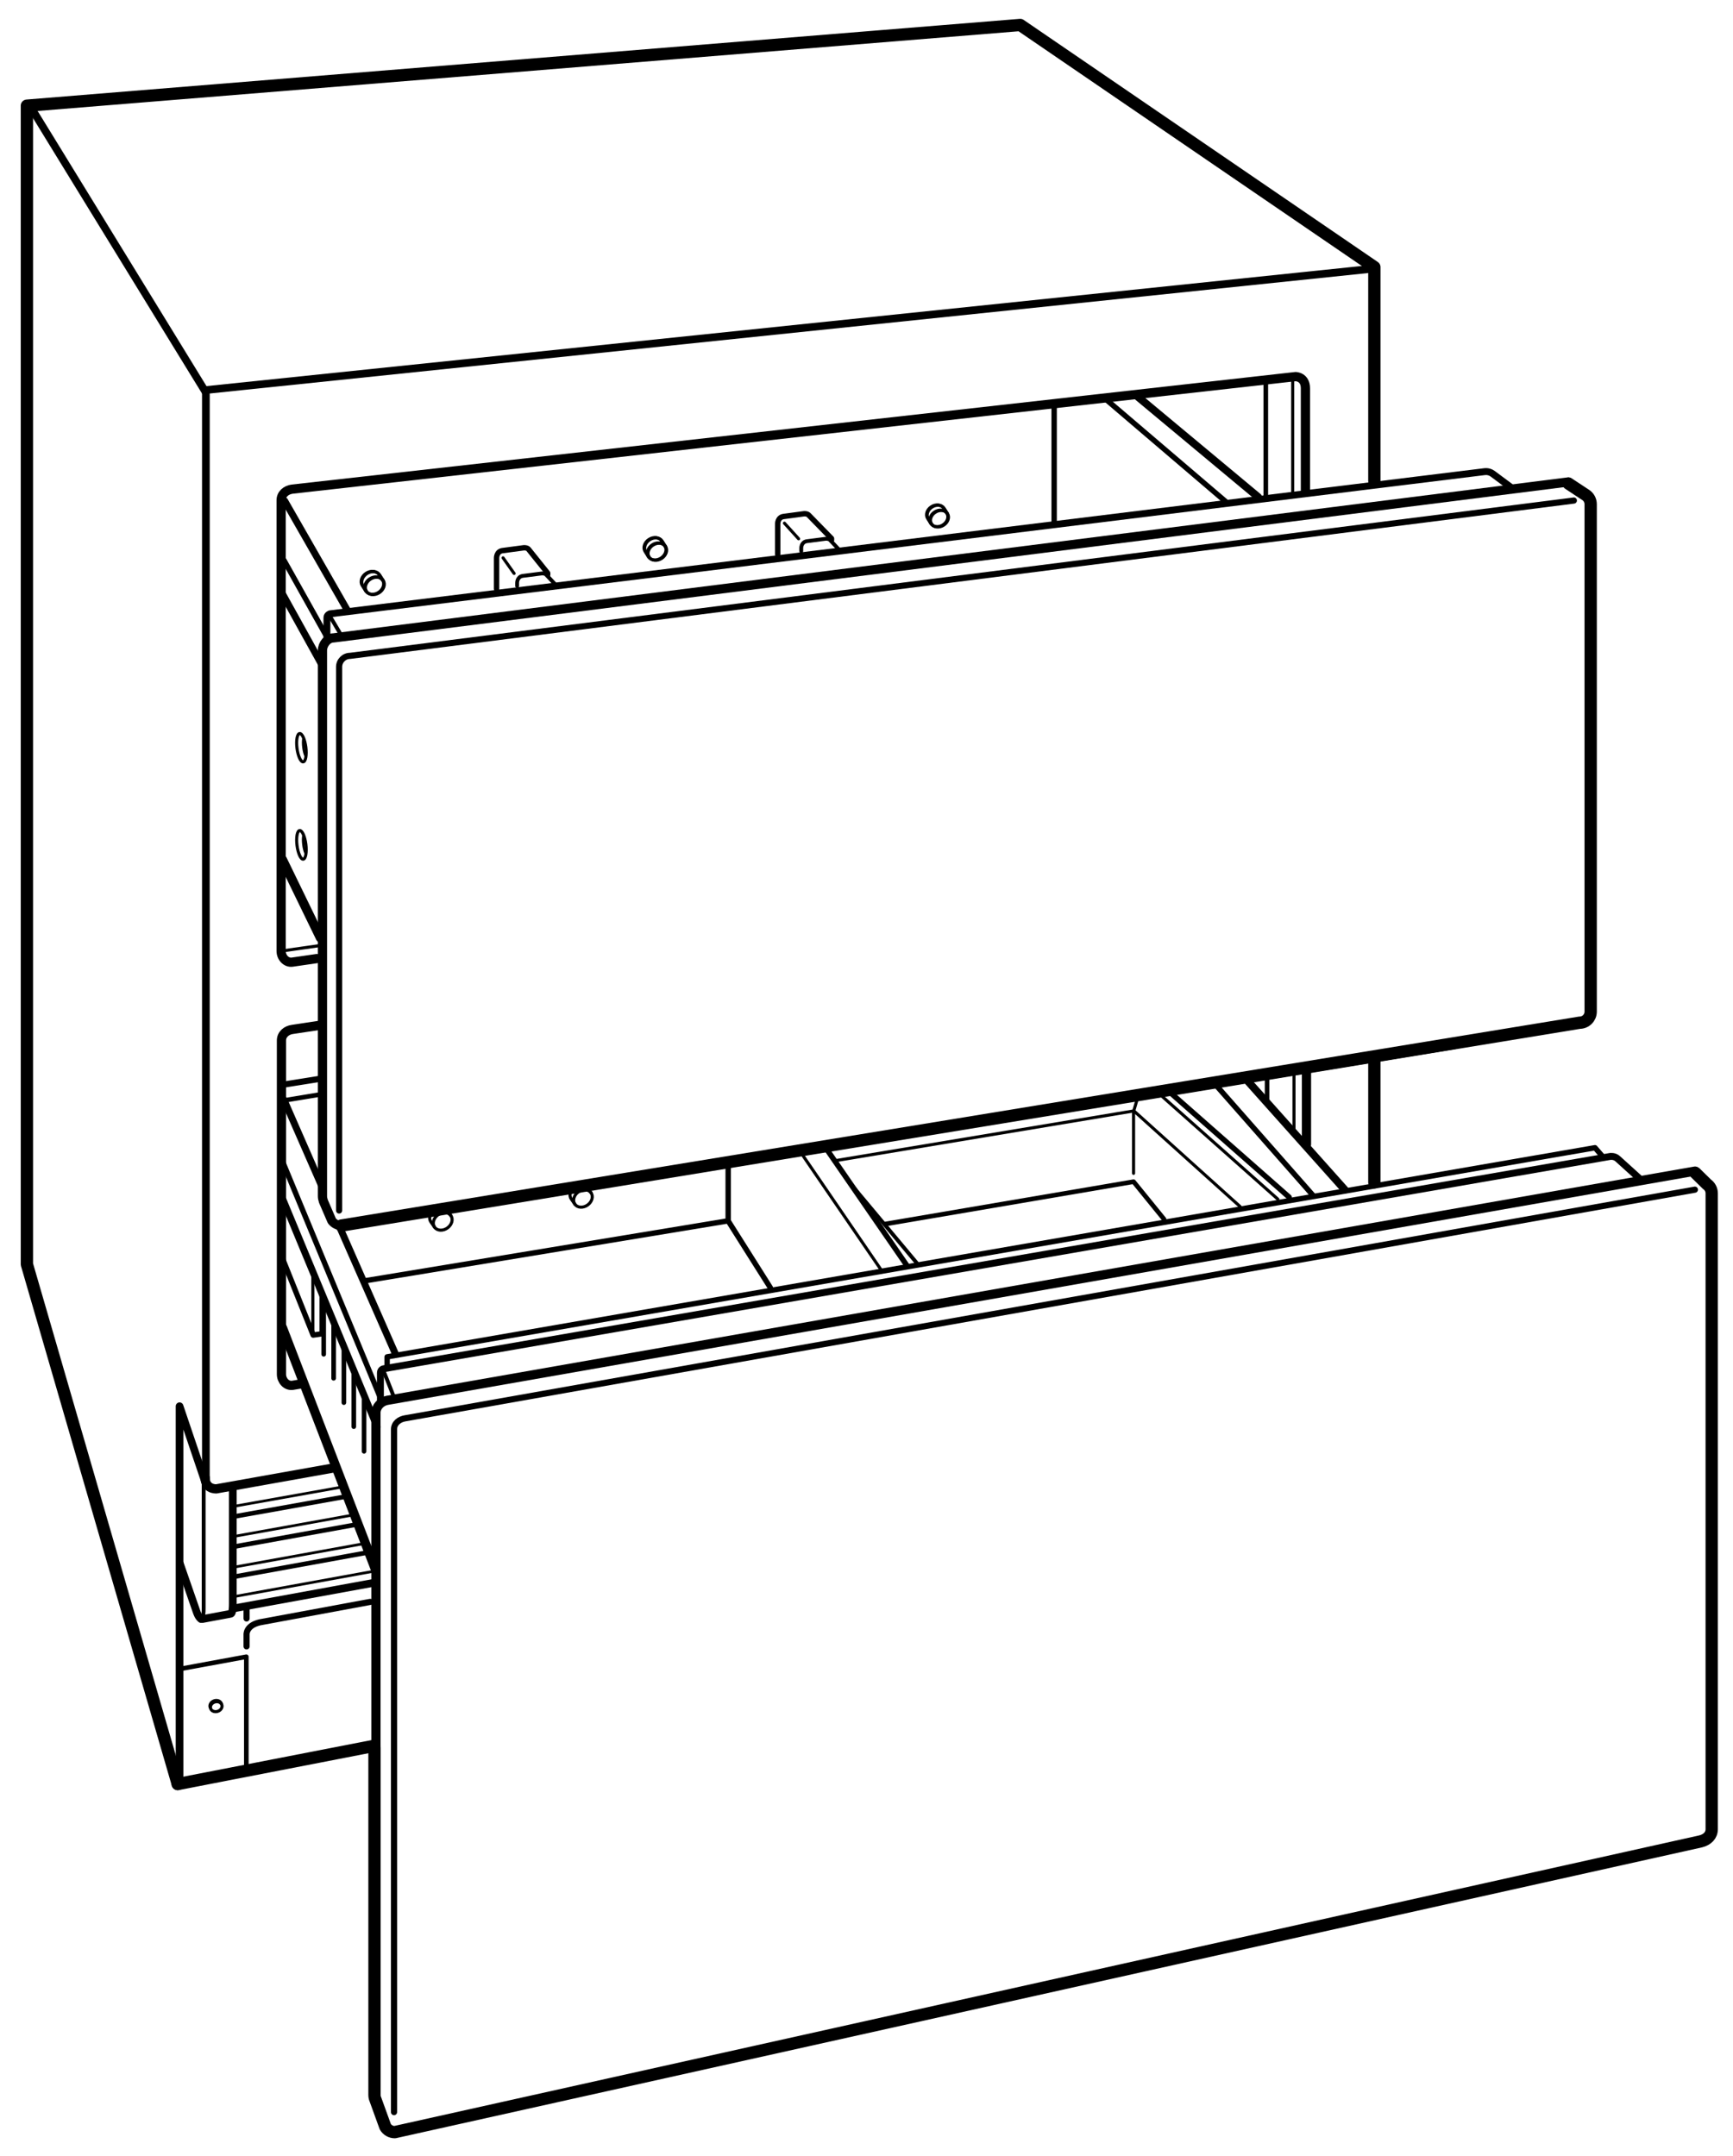 <svg xmlns="http://www.w3.org/2000/svg" width="225.5" height="280.5"><line fill="none" stroke="#000" stroke-width="1.2" stroke-linecap="round" stroke-linejoin="round" stroke-miterlimit="2" x1="170.001" y1="148.906" x2="170.001" y2="139.458"/><path fill="none" stroke="#000" stroke-width=".9" stroke-linecap="round" stroke-linejoin="round" stroke-miterlimit="2" d="M49.5 182.646v-4.021c0-.479.438-.536.438-.536l159.585-27.621s.563-.088.979.306l2.873 2.602"/><path fill="none" stroke="#000" stroke-width=".8" stroke-linecap="round" stroke-linejoin="round" stroke-miterlimit="2" d="M51.271 274.812v-88.831c0-.796.667-1.31 1.44-1.44l167.83-29.749"/><path fill="none" stroke="#000" stroke-width="1.6" stroke-linecap="round" stroke-linejoin="round" stroke-miterlimit="2" d="M48.729 227.396v45.193c0 .214.046.417.13.599l1.277 3.524c.251.423.711.705 1.238.705l169.916-37.831c.865-.211 1.44-.79 1.44-1.586v-82.731c0-.49-.243-.923-.616-1.183l-1.501-1.472"/><path fill="none" stroke="#000" stroke-width="1.2" stroke-linecap="round" stroke-linejoin="round" stroke-miterlimit="2" d="M48.917 227.583v-43.739c0-.796.615-1.469 1.44-1.637l170.206-29.832"/><line fill="none" stroke="#000" stroke-width=".5" stroke-linecap="round" stroke-linejoin="round" stroke-miterlimit="2" x1="49.927" y1="178.406" x2="51.25" y2="181.75"/><line fill="none" stroke="#000" stroke-width="1.2" stroke-linecap="round" stroke-linejoin="round" stroke-miterlimit="2" x1="48.875" y1="204.25" x2="36.75" y2="172.75"/><line fill="none" stroke="#000" stroke-width=".9" stroke-linecap="round" stroke-linejoin="round" stroke-miterlimit="2" x1="36.833" y1="156.125" x2="49.084" y2="185.667"/><line fill="none" stroke="#000" stroke-width=".7" stroke-linecap="round" stroke-linejoin="round" stroke-miterlimit="2" x1="36.875" y1="151.398" x2="49.688" y2="182.333"/><line fill="none" stroke="#000" stroke-width=".9" stroke-linecap="round" stroke-linejoin="round" stroke-miterlimit="2" x1="44.091" y1="159.412" x2="51.438" y2="176.125"/><line fill="none" stroke="#000" stroke-width=".9" stroke-linecap="round" stroke-linejoin="round" stroke-miterlimit="2" x1="36.958" y1="143.125" x2="41.861" y2="154.321"/><line fill="none" stroke="#000" stroke-width=".7" stroke-linecap="round" stroke-linejoin="round" stroke-miterlimit="2" x1="158.167" y1="141.125" x2="170.844" y2="155.531"/><line fill="none" stroke="#000" stroke-linecap="round" stroke-linejoin="round" stroke-miterlimit="2" x1="162.438" y1="140.75" x2="174.979" y2="154.792"/><path fill="none" stroke="#000" stroke-width="1.2" stroke-linecap="round" stroke-linejoin="round" stroke-miterlimit="2" d="M41.751 133.384l-3.688.555c-.792.104-1.44.645-1.44 1.44v43.431c0 .796.626 1.545 1.44 1.44l1.097-.189"/><line fill="none" stroke="#000" stroke-width=".6" stroke-linecap="round" stroke-linejoin="round" stroke-miterlimit="2" x1="36.792" y1="143.209" x2="41.583" y2="142.417"/><line fill="none" stroke="#000" stroke-width=".8" stroke-linecap="round" stroke-linejoin="round" stroke-miterlimit="2" x1="36.875" y1="141.126" x2="41.583" y2="140.375"/><polyline fill="none" stroke="#000" stroke-width=".7" stroke-linecap="round" stroke-linejoin="round" stroke-miterlimit="2" points="36.854,163.979 40.75,173.709 41.917,173.542 41.917,168.501"/><line fill="none" stroke="#000" stroke-width=".4" stroke-linecap="round" stroke-linejoin="round" stroke-miterlimit="2" x1="40.708" y1="173.292" x2="40.708" y2="165.085"/><polyline fill="none" stroke="#000" stroke-width=".7" stroke-linecap="round" stroke-linejoin="round" stroke-miterlimit="2" points="50.375,177.833 50.375,176.542 207.542,149.334 208.626,150.583"/><line fill="none" stroke="#000" stroke-width=".4" stroke-linecap="round" stroke-linejoin="round" stroke-miterlimit="2" x1="168.375" y1="139.625" x2="168.375" y2="147.375"/><line fill="none" stroke="#000" stroke-width=".6" stroke-linecap="round" stroke-linejoin="round" stroke-miterlimit="2" x1="164.875" y1="140" x2="164.875" y2="143.469"/><line fill="none" stroke="#000" stroke-width="1.6" stroke-linecap="round" stroke-linejoin="round" stroke-miterlimit="2" x1="23.125" y1="232.125" x2="48.424" y2="227.207"/><polyline fill="none" stroke="#000" stroke-linecap="round" stroke-linejoin="round" stroke-miterlimit="2" points="26.695,192.812 23.365,182.969 23.365,232.166"/><polyline fill="none" stroke="#000" stroke-linecap="round" stroke-linejoin="round" stroke-miterlimit="2" points="26.789,192.469 26.789,50.75 178.25,35"/><path fill="none" stroke="#000" stroke-width="1.2" stroke-linecap="round" stroke-linejoin="round" stroke-miterlimit="2" d="M43.208 191.037l-15.052 2.682s-1.469.094-1.461-1.469"/><line fill="none" stroke="#000" stroke-linecap="round" stroke-linejoin="round" stroke-miterlimit="2" x1="30.459" y1="209.264" x2="48.589" y2="205.953"/><polyline fill="none" stroke="#000" stroke-width=".6" stroke-linecap="round" stroke-linejoin="round" stroke-miterlimit="2" points="23.562,217.125 32.05,215.562 32.05,230.031"/><path fill="none" stroke="#000" stroke-width=".8" stroke-linecap="round" stroke-linejoin="round" stroke-miterlimit="2" d="M32.083 214.212v-1.486s-.146-1.205 1.729-1.643l14.357-2.657"/><line fill="none" stroke="#000" stroke-width=".8" stroke-linecap="round" stroke-linejoin="round" stroke-miterlimit="2" x1="32.083" y1="210.583" x2="32.083" y2="209.375"/><path fill="none" stroke="#000" stroke-width=".5" stroke-linecap="round" stroke-linejoin="round" stroke-miterlimit="2" d="M26.041 210.503c.229.222.459.103.459-1.264v-18.676"/><path fill="none" stroke="#000" stroke-linecap="round" stroke-linejoin="round" stroke-miterlimit="2" d="M23.417 203.478l2.167 6.241s.198.656.573.938M30.292 193.5v15.124c0 1.026-.129 1.349-.291 1.352l-3.657.681"/><line fill="none" stroke="#000" stroke-width=".6" stroke-linecap="round" stroke-linejoin="round" stroke-miterlimit="2" x1="30.625" y1="205.124" x2="47.754" y2="202.013"/><line fill="none" stroke="#000" stroke-width=".6" stroke-linecap="round" stroke-linejoin="round" stroke-miterlimit="2" x1="30.625" y1="201.208" x2="46.404" y2="198.354"/><line fill="none" stroke="#000" stroke-width=".6" stroke-linecap="round" stroke-linejoin="round" stroke-miterlimit="2" x1="30.625" y1="197.291" x2="45.082" y2="194.705"/><line fill="none" stroke="#000" stroke-width=".35" stroke-linecap="round" stroke-linejoin="round" stroke-miterlimit="2" x1="30.625" y1="207.708" x2="48.67" y2="204.43"/><line fill="none" stroke="#000" stroke-width=".35" stroke-linecap="round" stroke-linejoin="round" stroke-miterlimit="2" x1="30.625" y1="203.875" x2="47.323" y2="200.854"/><line fill="none" stroke="#000" stroke-width=".35" stroke-linecap="round" stroke-linejoin="round" stroke-miterlimit="2" x1="45.833" y1="197.138" x2="30.625" y2="199.875"/><line fill="none" stroke="#000" stroke-width=".35" stroke-linecap="round" stroke-linejoin="round" stroke-miterlimit="2" x1="30.625" y1="195.958" x2="44.592" y2="193.467"/><path fill="none" stroke="#000" stroke-width=".4" stroke-linecap="round" stroke-linejoin="round" stroke-miterlimit="2" d="M28.802 221.662c-.109-.334-.524-.5-.928-.368-.403.131-.642.509-.533.844"/><ellipse transform="scale(-1) rotate(71.947 305.939 -38.752)" fill="none" stroke="#000" stroke-width=".4" stroke-linecap="round" stroke-linejoin="round" stroke-miterlimit="2" cx="28.127" cy="222.069" rx=".637" ry=".768"/><line fill="none" stroke="#000" stroke-linecap="round" stroke-linejoin="round" stroke-miterlimit="2" x1="26.75" y1="51" x2="4.5" y2="14.75"/><line fill="none" stroke="#000" stroke-width="1.6" stroke-linecap="round" stroke-linejoin="round" stroke-miterlimit="2" x1="178.832" y1="137.834" x2="178.832" y2="153.834"/><polyline fill="none" stroke="#000" stroke-width="1.6" stroke-linecap="round" stroke-linejoin="round" stroke-miterlimit="2" points="23.125,232.125 3.5,164.5 3.5,13.75 132.75,3.25 178.832,34.75 178.832,62.583"/><g fill="none" stroke="#000" stroke-width=".4" stroke-linecap="round" stroke-linejoin="round" stroke-miterlimit="2"><path d="M84.968 70.928c-.59.381-.816 1.078-.51 1.559.312.479 1.043.556 1.634.172.592-.385.82-1.081.51-1.561-.31-.479-1.04-.557-1.634-.17z"/><path d="M86.602 71.098l-.441-.695c-.31-.477-1.038-.556-1.63-.174-.592.384-.82 1.082-.511 1.561l.438.697"/><ellipse transform="matrix(-.544 -.839 .839 -.544 11.348 158.609)" cx="48.759" cy="76.222" rx="1.053" ry="1.301"/><path d="M49.852 75.514l-.451-.711c-.315-.485-1.059-.566-1.664-.175-.603.392-.835 1.103-.52 1.592l.45.709"/><g><path d="M121.704 66.654c-.576.37-.799 1.047-.496 1.514.301.463 1.008.538 1.58.166.574-.371.799-1.049.496-1.512-.301-.466-1.008-.542-1.58-.168z"/><path d="M123.284 66.822l-.428-.678c-.299-.461-1.006-.538-1.584-.168-.572.375-.793 1.051-.492 1.514l.428.678"/></g></g><path fill="none" stroke="#000" stroke-width="1.2" stroke-linecap="round" stroke-linejoin="round" stroke-miterlimit="2" d="M41.222 124.723l-3.2.465c-.813.104-1.44-.645-1.44-1.44V65.083c0-.796.647-1.336 1.44-1.44L168.583 49s1.281 0 1.281 1.531v13.406"/><line fill="none" stroke="#000" stroke-width="1.2" stroke-linecap="round" stroke-linejoin="round" stroke-miterlimit="2" x1="36.75" y1="111.853" x2="41.689" y2="122.013"/><g fill="none" stroke="#000" stroke-linecap="round" stroke-linejoin="round" stroke-miterlimit="2"><path stroke-width=".9" d="M42.541 83.125v-2.75c0-.396.399-.508.399-.508l150.174-18.492s.562-.125 1.094.25l2.312 1.719"/><path stroke-width=".8" d="M44.125 157.501V86.773c0-.796.645-1.44 1.44-1.44l159.227-20.207"/><path stroke-width="1.6" d="M204.104 62.928l2.261 1.492c.373.26.616.692.616 1.183v66.022c0 .796-.645 1.44-1.44 1.44L44.416 159.459"/><path stroke-width="1.2" d="M189.245 135.911L44.416 159.459c-.527 0-.987-.282-1.238-.621l-1.09-2.524c-.084-.266-.131-.469-.13-.683V84.636c0-.796.645-1.637 1.44-1.637l160.676-20.29"/><line stroke-width=".5" x1="42.947" y1="80.198" x2="44.354" y2="82.573"/></g><g fill="none" stroke="#000" stroke-linecap="round" stroke-linejoin="round" stroke-miterlimit="2"><line stroke-width=".9" x1="36.666" y1="77.104" x2="41.875" y2="86.5"/><line stroke-width=".7" x1="36.958" y1="72.917" x2="42.396" y2="82.625"/><line stroke-width=".9" x1="37.041" y1="65.167" x2="45.229" y2="79.459"/></g><g fill="none" stroke="#000" stroke-linecap="round" stroke-linejoin="round" stroke-miterlimit="2"><line stroke-width=".7" x1="143.999" y1="52.042" x2="159.521" y2="65.291"/><line x1="148.082" y1="51.647" x2="163.708" y2="64.666"/><line stroke-width=".7" x1="137.166" y1="52.709" x2="137.166" y2="67.876"/></g><line fill="none" stroke="#000" stroke-width=".4" stroke-linecap="round" stroke-linejoin="round" stroke-miterlimit="2" x1="168.208" y1="49.375" x2="168.208" y2="64.25"/><line fill="none" stroke="#000" stroke-width=".6" stroke-linecap="round" stroke-linejoin="round" stroke-miterlimit="2" x1="164.708" y1="49.75" x2="164.708" y2="64.625"/><line fill="none" stroke="#000" stroke-width=".4" stroke-linecap="round" stroke-linejoin="round" stroke-miterlimit="2" x1="36.582" y1="123.747" x2="41.833" y2="123"/><g fill="none" stroke="#000" stroke-linecap="round" stroke-linejoin="round" stroke-miterlimit="2"><path stroke-width=".3" d="M39.744 111.002c-.12-.286-.218-.669-.272-1.098-.06-.468-.056-.897 0-1.217"/><ellipse transform="rotate(-7.16 39.207 109.889)" stroke-width=".4" cx="39.219" cy="109.929" rx=".58" ry="1.877"/></g><g fill="none" stroke="#000" stroke-linecap="round" stroke-linejoin="round" stroke-miterlimit="2"><path stroke-width=".3" d="M39.745 98.344c-.119-.281-.217-.661-.271-1.083-.06-.463-.054-.888.001-1.204"/><ellipse transform="rotate(-7.252 39.233 97.292)" stroke-width=".4" cx="39.222" cy="97.283" rx=".58" ry="1.856"/></g><g fill="none" stroke="#000" stroke-linecap="round" stroke-linejoin="round" stroke-miterlimit="2"><path stroke-width=".7" d="M64.614 76.613v-3.998s-.031-.831.736-.969l2.812-.373s.41-.031.6.179l2.503 3.12v.214"/><path stroke-width=".5" d="M67.288 76.245v-.38s-.03-.798.707-.931l2.508-.321s.394-.029.575.173l1.12 1.193"/><line stroke-width=".4" x1="65.458" y1="72.582" x2="66.896" y2="74.613"/></g><g fill="none" stroke="#000" stroke-linecap="round" stroke-linejoin="round" stroke-miterlimit="2"><path stroke-width=".7" d="M101.197 72.124v-3.958s-.031-.823.729-.959l2.708-.364s.406-.03.594.178l2.969 3.041v.212"/><path stroke-width=".5" d="M104.26 71.718v-.376s-.03-.79.7-.921l2.482-.318s.39-.029.569.171l1.113 1.186"/><line stroke-width=".4" x1="102.072" y1="68.072" x2="103.916" y2="70.104"/></g><g fill="none" stroke="#000" stroke-width=".4" stroke-linecap="round" stroke-linejoin="round" stroke-miterlimit="2"><path d="M84.884 70.885c-.59.381-.816 1.078-.51 1.559.312.479 1.043.556 1.635.172.592-.385.82-1.081.51-1.561-.311-.479-1.041-.557-1.635-.17z"/><path d="M86.519 71.055l-.441-.695c-.311-.477-1.039-.556-1.631-.174-.592.384-.82 1.082-.51 1.561l.438.697"/><ellipse transform="matrix(-.544 -.839 .839 -.544 11.255 158.473)" cx="48.675" cy="76.179" rx="1.053" ry="1.301"/><path d="M49.768 75.471l-.451-.711c-.315-.485-1.059-.566-1.664-.175-.603.392-.835 1.103-.52 1.592l.45.709"/><g><path d="M121.62 66.611c-.576.37-.798 1.047-.495 1.514.3.463 1.008.538 1.58.166.574-.371.799-1.049.496-1.512-.301-.466-1.009-.542-1.581-.168z"/><path d="M123.201 66.779l-.429-.678c-.298-.461-1.005-.538-1.583-.168-.572.375-.793 1.051-.492 1.514l.428.678"/></g></g><g fill="none" stroke="#000" stroke-width=".6" stroke-linecap="round" stroke-linejoin="round" stroke-miterlimit="2"><line x1="46.037" y1="178.311" x2="46.037" y2="185.625"/><line x1="47.37" y1="181.519" x2="47.37" y2="188.833"/><line x1="44.745" y1="175.186" x2="44.745" y2="182.5"/><line x1="43.412" y1="172.019" x2="43.412" y2="179.333"/><line x1="42.12" y1="168.894" x2="42.12" y2="176.208"/></g><g fill="none" stroke="#000" stroke-linecap="round" stroke-linejoin="round" stroke-miterlimit="2"><line stroke-width=".7" x1="47.625" y1="166.625" x2="94.562" y2="158.875"/><path stroke-width=".4" d="M56.995 158.063c-.587.414-.789 1.137-.452 1.61.337.476 1.086.522 1.671.105.588-.415.791-1.14.453-1.612-.337-.473-1.084-.522-1.672-.103z"/><path stroke-width=".4" d="M58.667 158.167l-.48-.69c-.335-.472-1.082-.522-1.67-.104-.586.416-.788 1.137-.452 1.611l.479.69M75.249 155.089c-.579.41-.779 1.125-.446 1.596.335.469 1.075.518 1.655.104.581-.412.782-1.126.447-1.596-.333-.469-1.074-.52-1.656-.104z"/><path stroke-width=".4" d="M76.905 155.192l-.475-.684c-.333-.471-1.073-.52-1.653-.105-.58.412-.78 1.129-.449 1.597l.475.685"/><g><line stroke-width=".7" x1="152.312" y1="142.188" x2="167.748" y2="155.771"/><polyline stroke-width=".6" points="151.461,158.626 147.5,153.752 115.25,159.25"/><line stroke-width=".4" x1="150.834" y1="142.312" x2="166.27" y2="156.021"/><polyline stroke-width=".4" points="108.812,151 147.543,144.542 161.375,157"/><polyline stroke-width=".4" points="148.127,142.5 147.502,144.625 147.502,152.667"/><line stroke-width=".5" x1="119.292" y1="164.333" x2="110.667" y2="154.021"/></g><g><polyline stroke-width=".7" points="100.25,167.562 94.751,158.856 94.751,151.209"/><line stroke-width=".7" x1="117.938" y1="164.562" x2="107.496" y2="149.422"/><line stroke-width=".4" x1="104.191" y1="149.938" x2="114.625" y2="165.188"/></g></g></svg>
